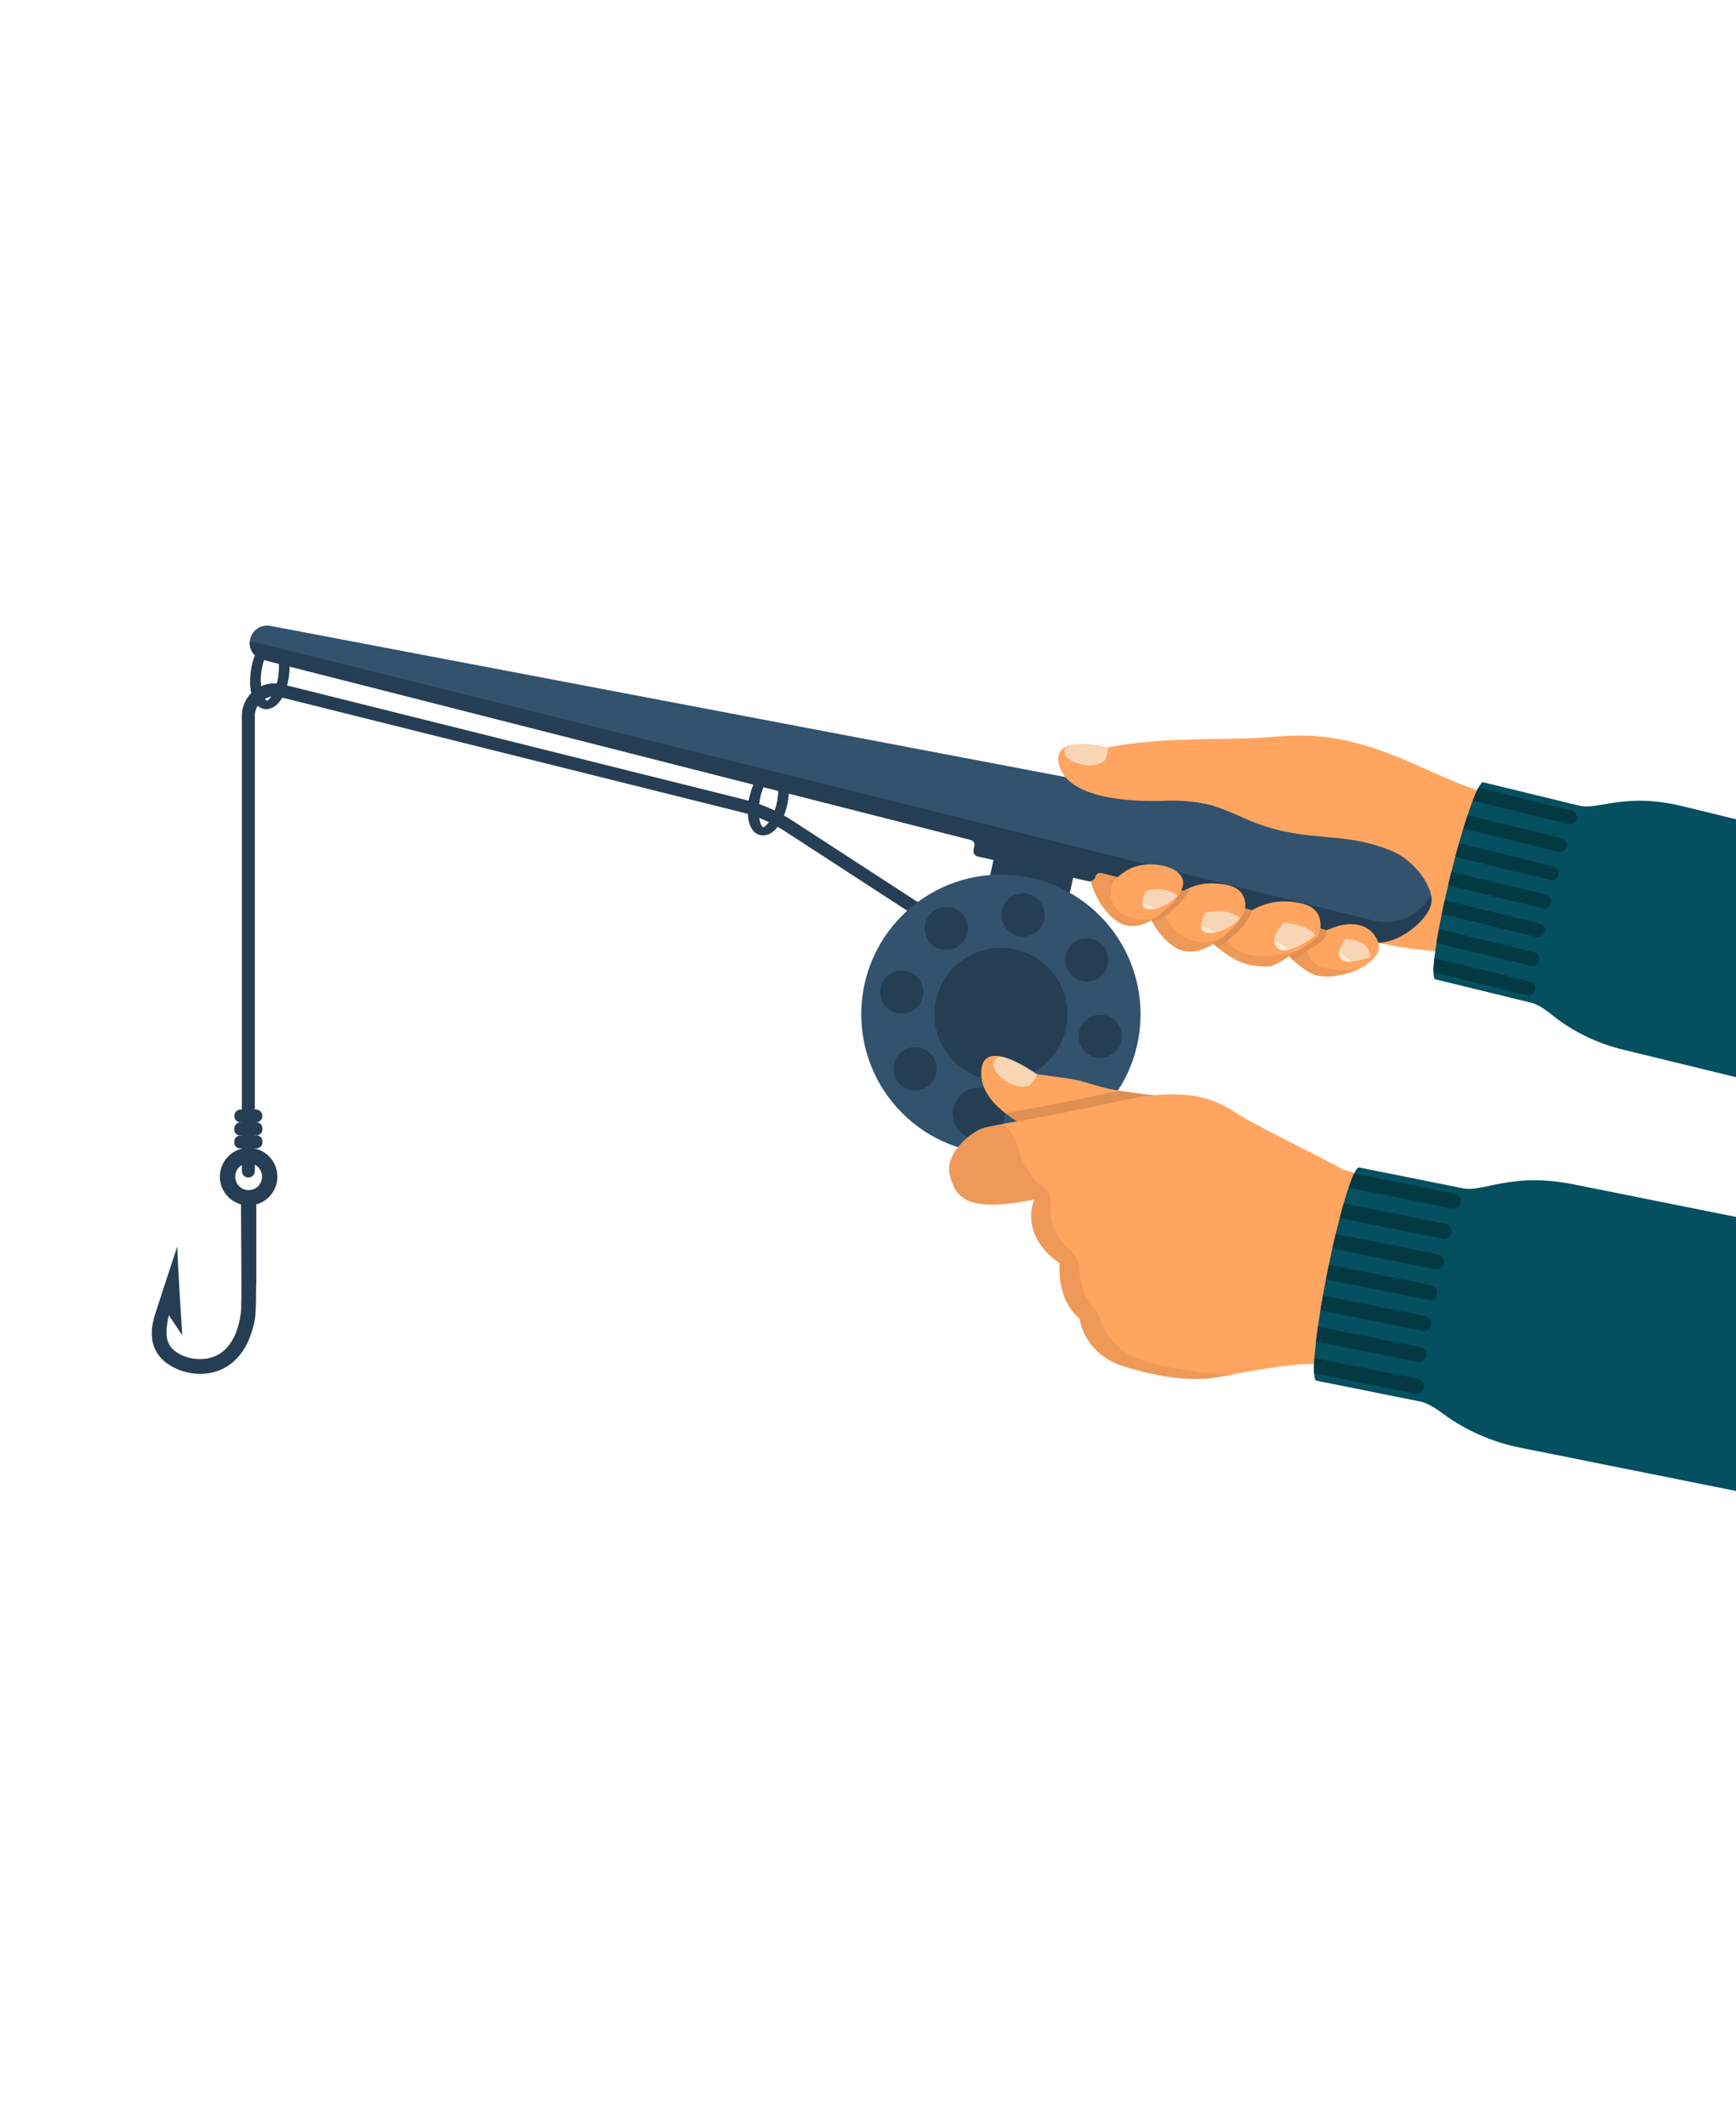 <?xml version="1.0" encoding="UTF-8"?>
<svg id="Layer_1" data-name="Layer 1" xmlns="http://www.w3.org/2000/svg" xmlns:xlink="http://www.w3.org/1999/xlink" viewBox="0 0 745.56 913.09">
  <defs>
    <style>
      .cls-1 {
        fill: none;
      }

      .cls-2 {
        mask: url(#mask-10);
      }

      .cls-3 {
        mask: url(#mask);
      }

      .cls-4 {
        fill: #033942;
      }

      .cls-5 {
        fill: #035a68;
      }

      .cls-6, .cls-7 {
        fill: #fff;
      }

      .cls-8 {
        fill: #ffa55f;
      }

      .cls-9 {
        fill: #32526e;
      }

      .cls-10 {
        fill: #d8d8d8;
      }

      .cls-11, .cls-12 {
        fill: #e08f53;
      }

      .cls-13, .cls-14 {
        fill: #077f9a;
      }

      .cls-15 {
        fill: #044F60;
      }

      .cls-16 {
        fill: #263e53;
      }

      .cls-17 {
        filter: url(#filter-6);
      }

      .cls-17, .cls-18, .cls-19 {
        opacity: .16;
      }

      .cls-18 {
        filter: url(#filter-5);
      }

      .cls-19 {
        filter: url(#filter-7);
      }

      .cls-20 {
        filter: url(#filter-12);
        opacity: .04;
      }

      .cls-14, .cls-21 {
        fill-rule: evenodd;
      }

      .cls-21 {
        fill: #92e2ef;
      }

      .cls-22 {
        mask: url(#mask-3);
      }

      .cls-23 {
        mask: url(#mask-2);
      }

      .cls-24 {
        mask: url(#mask-5);
      }

      .cls-25 {
        mask: url(#mask-4);
      }

      .cls-26 {
        mask: url(#mask-1);
      }

      .cls-27 {
        mask: url(#mask-7);
      }

      .cls-28 {
        mask: url(#mask-6);
      }

      .cls-29 {
        mask: url(#mask-8);
      }

      .cls-30 {
        mask: url(#mask-9);
      }

      .cls-12, .cls-7 {
        opacity: .5;
      }

      .cls-31 {
        fill: #f6e2ca;
        opacity: .79;
      }
    </style>
    <mask id="mask" x="-824.81" y="-153.72" width="1651.91" height="1172.4" maskUnits="userSpaceOnUse"/>
    <mask id="mask-1" x="-1.85" y="-2" width="745.65" height="908.55" maskUnits="userSpaceOnUse"/>
    <mask id="mask-2" x="1.15" width="745.65" height="908.55" maskUnits="userSpaceOnUse"/>
    <mask id="mask-3" x="1.15" width="745.65" height="908.55" maskUnits="userSpaceOnUse"/>
    <mask id="mask-4" x="1.15" width="745.65" height="908.55" maskUnits="userSpaceOnUse"/>
    <mask id="mask-5" x="1.15" width="745.65" height="908.55" maskUnits="userSpaceOnUse"/>
    <filter id="filter-5">
      <feColorMatrix in="SourceGraphic" values="0 0 0 0 1 0 0 0 0 1 0 0 0 0 1 0 0 0 1 0"/>
    </filter>
    <mask id="mask-6" x="-824.81" y="-153.72" width="1651.91" height="1172.4" maskUnits="userSpaceOnUse"/>
    <filter id="filter-6">
      <feColorMatrix in="SourceGraphic" values="0 0 0 0 1 0 0 0 0 1 0 0 0 0 1 0 0 0 1 0"/>
    </filter>
    <mask id="mask-7" x="-791.54" y="-156.05" width="1651.91" height="1172.4" maskUnits="userSpaceOnUse"/>
    <filter id="filter-7">
      <feColorMatrix in="SourceGraphic" values="0 0 0 0 1 0 0 0 0 1 0 0 0 0 1 0 0 0 1 0"/>
    </filter>
    <mask id="mask-8" x="-869.87" y="-180.72" width="1651.91" height="1172.4" maskUnits="userSpaceOnUse"/>
    <mask id="mask-9" x="-1257.32" y="-419.24" width="2364.07" height="1677.84" maskUnits="userSpaceOnUse"/>
    <filter id="filter-12">
      <feColorMatrix in="SourceGraphic" values="0 0 0 0 1 0 0 0 0 1 0 0 0 0 1 0 0 0 1 0"/>
    </filter>
    <mask id="mask-10" x="-220.77" y="-126.99" width="1651.91" height="1172.4" maskUnits="userSpaceOnUse"/>
  </defs>
  <g id="Artboard">
    <g id="Group-17">
      <g class="cls-3">
        <g>
          <g id="Mask">
            <path class="cls-21" d="M745.56,911.99H0V0H745.56"/>
          </g>
          <g class="cls-26">
            <path id="Combined-Shape" class="cls-14" d="M-1.85-101.8c99.47,0,180.1,80.64,180.1,180.1S97.62,258.41-1.85,258.41-181.96,177.77-181.96,78.3-101.32-101.8-1.85-101.8Zm0,60.8c-65.89,0-119.3,53.41-119.3,119.3S-67.74,197.61-1.85,197.61s119.3-53.41,119.3-119.3S64.04-41-1.85-41Z"/>
          </g>
          <g class="cls-23">
            <path id="Combined-Shape-Copy" class="cls-14" d="M557.52,642.41c118.48,0,214.52,96.04,214.52,214.52s-96.04,214.52-214.52,214.52-214.52-96.04-214.52-214.52,96.04-214.52,214.52-214.52Zm0,72.27c-78.56,0-142.25,63.69-142.25,142.25s63.69,142.25,142.25,142.25,142.25-63.69,142.25-142.25-63.69-142.25-142.25-142.25Z"/>
          </g>
          <g class="cls-22">
            <path id="Combined-Shape-Copy-4" class="cls-14" d="M557.52,743.36c62.72,0,113.57,50.85,113.57,113.57s-50.85,113.57-113.57,113.57-113.57-50.85-113.57-113.57,50.85-113.57,113.57-113.57Zm.57,39c-41.5,0-75.14,33.64-75.14,75.14s33.64,75.14,75.14,75.14,75.14-33.64,75.14-75.14-33.64-75.14-75.14-75.14Z"/>
          </g>
          <g class="cls-25">
            <path id="Combined-Shape-Copy-2" class="cls-14" d="M620.61,42.44c38.65,0,69.98,31.33,69.98,69.98s-31.33,69.98-69.98,69.98-69.98-31.33-69.98-69.98,31.33-69.98,69.98-69.98Zm1.72,25.24c-25.66,0-46.46,20.8-46.46,46.46s20.8,46.46,46.46,46.46,46.46-20.8,46.46-46.46-20.8-46.46-46.46-46.46Z"/>
          </g>
          <g class="cls-24">
            <path id="Combined-Shape-Copy-3" class="cls-14" d="M304,415.27c7.6,0,13.77,6.16,13.77,13.77s-6.16,13.77-13.77,13.77-13.77-6.16-13.77-13.77,6.16-13.77,13.77-13.77Zm0,4.59c-5.07,0-9.18,4.11-9.18,9.18s4.11,9.18,9.18,9.18,9.18-4.11,9.18-9.18-4.11-9.18-9.18-9.18Z"/>
          </g>
        </g>
      </g>
      <g id="Group-17-Copy-10" class="cls-18">
        <g class="cls-28">
          <g>
            <g id="Group-16">
              <g id="Group-15">
                <rect class="cls-10" x="275.32" y="168.63" width="11.26" height="10.88"/>
                <rect id="Rectangle-Copy-3" class="cls-10" x="275.32" y="190.39" width="11.26" height="10.88"/>
                <rect id="Rectangle-Copy-4" class="cls-10" x="275.32" y="212.15" width="11.26" height="10.88"/>
              </g>
              <g id="Group-15-Copy">
                <rect class="cls-10" x="275.32" y="233.91" width="11.26" height="10.88"/>
                <rect class="cls-10" x="275.32" y="255.67" width="11.26" height="10.88"/>
                <rect class="cls-10" x="275.32" y="277.43" width="11.26" height="10.88"/>
              </g>
            </g>
            <g id="Group-16-Copy">
              <g>
                <rect class="cls-10" x="297.11" y="168.63" width="11.26" height="10.88"/>
                <rect class="cls-10" x="297.11" y="190.39" width="11.26" height="10.88"/>
                <rect class="cls-10" x="297.11" y="212.15" width="11.26" height="10.88"/>
              </g>
              <g>
                <rect class="cls-10" x="297.11" y="233.91" width="11.26" height="10.88"/>
                <rect class="cls-10" x="297.11" y="255.67" width="11.26" height="10.88"/>
                <rect class="cls-10" x="297.11" y="277.43" width="11.26" height="10.88"/>
              </g>
            </g>
            <g id="Group-16-Copy-2">
              <g>
                <rect class="cls-10" x="317.76" y="168.63" width="11.26" height="10.88"/>
                <rect class="cls-10" x="317.76" y="190.39" width="11.26" height="10.88"/>
                <rect class="cls-10" x="317.76" y="212.15" width="11.26" height="10.88"/>
              </g>
              <g>
                <rect class="cls-10" x="317.76" y="233.91" width="11.26" height="10.88"/>
                <rect class="cls-10" x="317.76" y="255.67" width="11.26" height="10.88"/>
                <rect class="cls-10" x="317.76" y="277.43" width="11.26" height="10.88"/>
              </g>
            </g>
            <g id="Group-16-Copy-3">
              <g>
                <rect class="cls-10" x="340.71" y="168.63" width="11.26" height="10.88"/>
                <rect class="cls-10" x="340.71" y="190.39" width="11.26" height="10.88"/>
                <rect class="cls-10" x="340.71" y="212.15" width="11.26" height="10.88"/>
              </g>
              <g>
                <rect class="cls-10" x="340.71" y="233.91" width="11.26" height="10.88"/>
                <rect class="cls-10" x="340.71" y="255.67" width="11.26" height="10.88"/>
                <rect class="cls-10" x="340.71" y="277.43" width="11.26" height="10.88"/>
              </g>
            </g>
            <g id="Group-16-Copy-4">
              <g>
                <rect class="cls-10" x="362.5" y="168.63" width="11.26" height="10.88"/>
                <rect class="cls-10" x="362.5" y="190.39" width="11.26" height="10.88"/>
                <rect class="cls-10" x="362.5" y="212.15" width="11.26" height="10.88"/>
              </g>
              <g>
                <rect class="cls-10" x="362.5" y="233.91" width="11.26" height="10.88"/>
                <rect class="cls-10" x="362.5" y="255.67" width="11.26" height="10.88"/>
                <rect class="cls-10" x="362.5" y="277.43" width="11.26" height="10.88"/>
              </g>
            </g>
            <g id="Group-16-Copy-5">
              <g>
                <rect class="cls-10" x="384.3" y="168.63" width="11.26" height="10.88"/>
                <rect class="cls-10" x="384.3" y="190.39" width="11.26" height="10.88"/>
                <rect class="cls-10" x="384.3" y="212.15" width="11.26" height="10.88"/>
              </g>
              <g>
                <rect class="cls-10" x="384.3" y="233.91" width="11.26" height="10.88"/>
                <rect class="cls-10" x="384.3" y="255.67" width="11.26" height="10.88"/>
                <rect class="cls-10" x="384.3" y="277.43" width="11.26" height="10.88"/>
              </g>
            </g>
          </g>
        </g>
      </g>
      <g id="Group-17-Copy-11" class="cls-17">
        <g class="cls-27">
          <g>
            <g>
              <g>
                <rect class="cls-10" y="785.77" width="11.26" height="10.88"/>
                <rect class="cls-10" y="807.53" width="11.26" height="10.88"/>
                <rect class="cls-10" y="829.29" width="11.26" height="10.88"/>
              </g>
              <g>
                <rect class="cls-10" y="851.04" width="11.26" height="10.88"/>
                <rect class="cls-10" y="872.8" width="11.26" height="10.88"/>
                <rect class="cls-10" y="894.56" width="11.26" height="10.88"/>
              </g>
            </g>
            <g>
              <g>
                <rect class="cls-10" x="21.8" y="785.77" width="11.26" height="10.88"/>
                <rect class="cls-10" x="21.8" y="807.53" width="11.26" height="10.88"/>
                <rect class="cls-10" x="21.8" y="829.29" width="11.26" height="10.88"/>
              </g>
              <g>
                <rect class="cls-10" x="21.8" y="851.04" width="11.26" height="10.88"/>
                <rect class="cls-10" x="21.8" y="872.8" width="11.26" height="10.88"/>
                <rect class="cls-10" x="21.8" y="894.56" width="11.26" height="10.88"/>
              </g>
            </g>
            <g>
              <g>
                <rect class="cls-10" x="42.44" y="785.77" width="11.26" height="10.88"/>
                <rect class="cls-10" x="42.44" y="807.53" width="11.26" height="10.88"/>
                <rect class="cls-10" x="42.44" y="829.29" width="11.26" height="10.88"/>
              </g>
              <g>
                <rect class="cls-10" x="42.44" y="851.04" width="11.26" height="10.88"/>
                <rect class="cls-10" x="42.44" y="872.8" width="11.26" height="10.88"/>
                <rect class="cls-10" x="42.44" y="894.56" width="11.26" height="10.88"/>
              </g>
            </g>
            <g>
              <g>
                <rect class="cls-10" x="65.39" y="785.77" width="11.26" height="10.88"/>
                <rect class="cls-10" x="65.39" y="807.53" width="11.26" height="10.88"/>
                <rect class="cls-10" x="65.39" y="829.29" width="11.26" height="10.88"/>
              </g>
              <g>
                <rect class="cls-10" x="65.39" y="851.04" width="11.26" height="10.88"/>
                <rect class="cls-10" x="65.39" y="872.8" width="11.26" height="10.88"/>
                <rect class="cls-10" x="65.39" y="894.56" width="11.26" height="10.88"/>
              </g>
            </g>
            <g>
              <g>
                <rect class="cls-10" x="87.18" y="785.77" width="11.26" height="10.88"/>
                <rect class="cls-10" x="87.18" y="807.53" width="11.26" height="10.88"/>
                <rect class="cls-10" x="87.18" y="829.29" width="11.26" height="10.88"/>
              </g>
              <g>
                <rect class="cls-10" x="87.18" y="851.04" width="11.26" height="10.88"/>
                <rect class="cls-10" x="87.18" y="872.8" width="11.26" height="10.88"/>
                <rect class="cls-10" x="87.18" y="894.56" width="11.26" height="10.88"/>
              </g>
            </g>
            <g>
              <g>
                <rect class="cls-10" x="108.98" y="785.77" width="11.26" height="10.88"/>
                <rect class="cls-10" x="108.98" y="807.53" width="11.26" height="10.88"/>
                <rect class="cls-10" x="108.98" y="829.29" width="11.26" height="10.88"/>
              </g>
              <g>
                <rect class="cls-10" x="108.98" y="851.04" width="11.26" height="10.88"/>
                <rect class="cls-10" x="108.98" y="872.8" width="11.26" height="10.88"/>
                <rect class="cls-10" x="108.98" y="894.56" width="11.26" height="10.88"/>
              </g>
            </g>
          </g>
        </g>
      </g>
      <g id="Group-17-Copy-12" class="cls-19">
        <g class="cls-29">
          <g>
            <g>
              <g>
                <rect class="cls-10" x="624.88" y="262.08" width="11.26" height="10.88"/>
                <rect class="cls-10" x="624.88" y="283.84" width="11.26" height="10.88"/>
                <rect class="cls-10" x="624.88" y="305.6" width="11.26" height="10.88"/>
              </g>
              <g>
                <rect class="cls-10" x="624.88" y="327.36" width="11.26" height="10.88"/>
                <rect class="cls-10" x="624.88" y="349.12" width="11.26" height="10.88"/>
                <rect class="cls-10" x="624.88" y="370.88" width="11.26" height="10.88"/>
              </g>
            </g>
            <g>
              <g>
                <rect class="cls-10" x="646.68" y="262.08" width="11.26" height="10.88"/>
                <rect class="cls-10" x="646.68" y="283.84" width="11.26" height="10.88"/>
                <rect class="cls-10" x="646.68" y="305.6" width="11.26" height="10.88"/>
              </g>
              <g>
                <rect class="cls-10" x="646.68" y="327.36" width="11.26" height="10.88"/>
                <rect class="cls-10" x="646.68" y="349.12" width="11.26" height="10.88"/>
                <rect class="cls-10" x="646.68" y="370.88" width="11.26" height="10.88"/>
              </g>
            </g>
            <g>
              <g>
                <rect class="cls-10" x="667.33" y="262.08" width="11.26" height="10.88"/>
                <rect class="cls-10" x="667.33" y="283.84" width="11.26" height="10.88"/>
                <rect class="cls-10" x="667.33" y="305.6" width="11.26" height="10.88"/>
              </g>
              <g>
                <rect class="cls-10" x="667.33" y="327.36" width="11.26" height="10.88"/>
                <rect class="cls-10" x="667.33" y="349.12" width="11.26" height="10.88"/>
                <rect class="cls-10" x="667.33" y="370.88" width="11.26" height="10.88"/>
              </g>
            </g>
            <g>
              <g>
                <rect class="cls-10" x="690.27" y="262.08" width="11.26" height="10.88"/>
                <rect class="cls-10" x="690.27" y="283.84" width="11.26" height="10.88"/>
                <rect class="cls-10" x="690.27" y="305.6" width="11.26" height="10.88"/>
              </g>
              <g>
                <rect class="cls-10" x="690.27" y="327.36" width="11.26" height="10.88"/>
                <rect class="cls-10" x="690.27" y="349.12" width="11.26" height="10.88"/>
                <rect class="cls-10" x="690.27" y="370.88" width="11.26" height="10.88"/>
              </g>
            </g>
            <g>
              <g>
                <rect class="cls-10" x="712.07" y="262.08" width="11.26" height="10.88"/>
                <rect class="cls-10" x="712.07" y="283.84" width="11.26" height="10.88"/>
                <rect class="cls-10" x="712.07" y="305.6" width="11.26" height="10.88"/>
              </g>
              <g>
                <rect class="cls-10" x="712.07" y="327.36" width="11.26" height="10.88"/>
                <rect class="cls-10" x="712.07" y="349.12" width="11.26" height="10.88"/>
                <rect class="cls-10" x="712.07" y="370.88" width="11.26" height="10.88"/>
              </g>
            </g>
            <g>
              <g>
                <rect class="cls-10" x="733.86" y="262.08" width="11.26" height="10.88"/>
                <rect class="cls-10" x="733.86" y="283.84" width="11.26" height="10.88"/>
                <rect class="cls-10" x="733.86" y="305.6" width="11.26" height="10.88"/>
              </g>
              <g>
                <rect class="cls-10" x="733.86" y="327.36" width="11.26" height="10.88"/>
                <rect class="cls-10" x="733.86" y="349.12" width="11.26" height="10.88"/>
                <rect class="cls-10" x="733.86" y="370.88" width="11.26" height="10.88"/>
              </g>
            </g>
          </g>
        </g>
      </g>
      <g class="cls-30">
        <g id="Group-7">
          <g id="Asset-27">
            <path id="Path" class="cls-6" d="M196.35,906.72s-4.05-10.48,0-13.27,9.01,9.31,9.01,9.31c0,0,3.6-8.74,8.11-9.8,4.5-1.05-.12,13.69-.12,13.69h15.85V366.37c-.01-5.83-4.59-10.56-10.24-10.56h-18.7c-2.71,0-5.32,1.1-7.24,3.08-1.92,1.98-3,4.67-3,7.47V906.72h6.33Z"/>
            <path id="Shape" d="M230.58,908.17h-16.44c-.45,0-.87-.22-1.13-.59-.27-.36-.35-.83-.2-1.25,1.72-5.32,2.46-10.93,1.84-11.91h-.12c-3.22,.69-6.49,6.81-7.37,8.92-.22,.51-.72,.84-1.28,.83h0c-.56,0-1.08-.32-1.3-.83-1.4-3.31-4.3-8.21-6.37-8.82-.3-.12-.65-.07-.91,.12-2.46,1.64-.69,8.5,.54,11.59,.17,.43,.12,.92-.15,1.3-.27,.38-.69,.6-1.16,.61h-6.56c-.77-.01-1.39-.63-1.4-1.4V366.32c.01-6.61,5.39-11.95,12.02-11.95h19.39c3.2-.02,6.27,1.23,8.55,3.47s3.56,5.29,3.57,8.48V906.77c0,.39-.17,.76-.46,1.02s-.67,.4-1.06,.37h0Zm-14.55-2.8h13.15V366.44c-.01-5.07-4.13-9.17-9.22-9.19h-19.39c-5.08,.01-9.2,4.12-9.22,9.19V905.37h3.17c-1.11-3.48-2.7-10.44,1.2-13.03,.96-.66,2.16-.84,3.27-.49,2.83,.86,5.38,4.9,6.88,7.77,1.57-2.89,4.5-7.15,8.09-7.89,.99-.27,2.05,.04,2.73,.81,2.02,2.23,.66,8.77-.66,12.84Z"/>
            <line class="cls-1" x1="201.19" y1="355.81" x2="202.07" y2="895.12"/>
            <path d="M199.33,895.17l-.6-539.42c0-.37,.11-.73,.33-.99,.22-.26,.51-.41,.82-.4,.63,0,1.14,.61,1.15,1.37l.6,539.44c0,.77-.51,1.4-1.15,1.4-.63-.01-1.14-.63-1.15-1.4Z"/>
            <path d="M259.93,908.17c-.39,0-.77-.17-1.04-.45-.55-.57-.55-1.48,0-2.05,.47-.42,.79-.99,.9-1.62,0-.23-.4-.45-.6-.56-1.47-.78-5.32,1.47-7.46,3.26-.51,.38-1.2,.38-1.72,0-.53-.36-.74-1.04-.52-1.64,1.14-3.49,2.16-9.17,.8-10.92-.35-.45-.92-.65-1.47-.51-4.72,.38-8.5,9.78-9.57,13.37-.17,.61-.72,1.03-1.34,1.04h-7.29c-.78,0-1.42-.64-1.42-1.44,0-.38,.14-.75,.41-1.03,.27-.27,.63-.42,1.01-.41h6.24c1.17-3.54,5.15-13.87,11.74-14.4,1.5-.2,2.99,.41,3.93,1.62,1.77,2.3,1.34,6.52,.67,9.73,2.26-1.31,5.17-2.53,7.31-1.29,1.09,.5,1.87,1.53,2.06,2.73,.03,1.56-.6,3.05-1.74,4.09-.23,.27-.55,.44-.9,.48h0Z"/>
            <path d="M190.21,908.17h-9.19c-.66,0-1.23-.48-1.36-1.16,0,0-1.55-7.66-7.03-10.2-.73-.33-.99-.23-.99-.23-.7,.53-.29,5.02,1.24,9.7,.15,.43,.09,.91-.17,1.28-.26,.37-.67,.6-1.12,.6h-9.21c-.76,0-1.38-.64-1.38-1.43,0-.38,.14-.75,.4-1.02,.26-.27,.62-.42,.98-.41h7.27c-.99-3.52-2.01-8.87,0-10.85,1.14-.94,2.73-1.04,3.98-.25,4.17,2.31,7.2,6.34,8.34,11.1h8.12c.37,0,.72,.14,.98,.41,.26,.27,.4,.64,.4,1.02,0,.74-.55,1.37-1.26,1.43Z"/>
            <path class="cls-6" d="M252.55,446.32c-1.61-3.54,10.89-4.26,10.89-6.63s-20.61-4.49-12.03-8.05c4.87-2.04,16.69-2.84,25.68-3.14v-23.39H114.66l-30.55,36.26,30.55,36.23h162.42v-28.7c-10.18,0-23.53-.4-24.53-2.57Z"/>
            <path d="M278.58,479.04H114.86c-.42,0-.81-.17-1.08-.49l-30.77-35.56c-.47-.52-.47-1.31,0-1.84l30.77-35.56c.28-.3,.67-.48,1.08-.49h163.72c.77,.01,1.39,.63,1.4,1.4v22.96c0,.75-.6,1.37-1.35,1.4-12.82,.42-21.61,1.44-25.42,2.99-.3,.11-.59,.25-.86,.42,2.08,.91,4.25,1.64,6.46,2.18,4.76,1.32,7.37,2.06,7.37,4.01s-2.63,2.81-5.92,3.79c-1.82,.42-3.56,1.12-5.16,2.08,.76,.47,4.57,1.76,23.43,1.76h0c.37,0,.72,.14,.98,.39,.27,.26,.42,.63,.42,1v28.17c-.01,.75-.6,1.36-1.35,1.4h0Zm-163.08-2.79h161.68v-25.38c-23.06,0-24.04-2.18-24.56-3.33h0c-.34-.72-.34-1.56,0-2.28,.86-1.88,3.81-2.77,6.95-3.7,.98-.29,2.31-.69,3.17-1.03-1.18-.47-3.17-1.03-4.62-1.44-5.57-1.54-8.74-2.45-8.87-4.75-.12-2.3,2.14-2.77,2.97-3.11,4.03-1.62,12.45-2.67,25.02-3.13v-20.22H115.5l-29.47,34.26,29.47,34.09Z"/>
            <path class="cls-6" d="M309.97,529.78H146.49v13.93c7.36-.3,17.18-.47,20.17,3.08,2.99,3.56-10.72,5.67-20.17,6.52v21.06c8-.8,18.28-1.19,22.09,1.42,6.53,4.53-12.12,4.97-11.19,7.46,.93,2.49,5.59,5.5,3.73,7.01-.83,.67-7.51,.75-14.58,.6v11.41h163.6l30.77-36.16-30.94-36.33Z"/>
            <path d="M308.92,600.82H146.51c-.77,0-1.39-.61-1.39-1.37v-11.03c0-.36,.15-.71,.41-.96,.26-.26,.62-.41,1-.41,4.47,.26,8.95,.16,13.41-.29-.48-.72-1.03-1.4-1.63-2.02-.94-.93-1.72-2-2.32-3.17-.22-.47-.22-1.02,0-1.49,.66-1.23,2.44-1.68,6.17-2.55,2.09-.36,4.13-1,6.05-1.9-.19-.22-.41-.4-.66-.55-2.66-1.8-10.12-2.19-20.99-1.13-.39,.05-.79-.07-1.08-.34-.29-.26-.45-.64-.43-1.03v-20.35c0-.71,.55-1.31,1.27-1.37,16.65-1.42,18.92-3.56,19.21-3.92l-.12-.12c-2.68-3.17-14.07-2.69-18.92-2.4-.38,.03-.76-.11-1.02-.38-.27-.26-.42-.61-.42-.98v-13.36c0-.76,.62-1.37,1.39-1.37h162.54c.41,0,.79,.17,1.05,.48l30.57,34.91c.44,.52,.44,1.28,0,1.8l-30.57,34.91c-.29,.28-.69,.42-1.1,.38h0Zm-161.15-2.74h160.51l29.25-33.63-29.25-33.63H147.78v10.57c8.61-.29,16.75,0,19.72,3.53,.74,.76,.96,1.88,.56,2.86-.49,1.18-1.61,3.84-20.28,5.55v17.61c10.99-.98,18.16-.38,21.28,1.73,1.51,1.01,2.17,2.11,1.95,3.27-.44,2.4-4.07,3.15-8.26,4.11-1.24,.29-2.97,.7-3.9,1.03,.39,.53,.93,1.13,1.41,1.68,1.32,1.44,2.56,2.81,2.44,4.3-.06,.66-.39,1.27-.93,1.68-.56,.46-1.41,1.08-13.97,.91l-.02,8.43Z"/>
            <polygon class="cls-5" points="179.87 444.75 179.87 451.82 177.16 451.82 177.16 455.84 169.53 455.84 169.53 451.82 158.1 451.82 158.1 444.67 165.61 428.3 174.43 428.3 166.88 444.75 169.61 444.75 169.61 440.88 177.23 440.88 177.23 444.75 179.87 444.75"/>
            <path class="cls-5" d="M201.34,451.85c-2.28,2.53-5.62,3.99-9.14,3.99s-6.86-1.46-9.14-3.99c-4.26-6.42-4.26-14.59,0-21.01,2.28-2.53,5.62-3.99,9.14-3.99s6.86,1.46,9.14,3.99c4.26,6.42,4.26,14.59,0,21.01h0Zm-13.06-10.51c0,4.52,1.33,6.8,3.97,6.8s3.94-2.27,3.94-6.8-1.31-6.77-3.94-6.77-3.97,2.25-3.97,6.77Z"/>
            <polygon class="cls-5" points="227.75 444.75 227.75 451.82 225.02 451.82 225.02 455.84 217.42 455.84 217.42 451.82 205.98 451.82 205.98 444.67 213.43 428.3 222.27 428.3 214.65 444.75 217.38 444.75 217.38 440.88 224.97 440.88 224.97 444.75 227.75 444.75"/>
            <polygon class="cls-5" points="223.39 566.53 223.39 573.63 220.67 573.63 220.67 577.62 213.05 577.62 213.05 573.63 201.63 573.63 201.63 566.48 209.13 550.08 217.96 550.08 210.35 566.53 213.05 566.53 213.05 562.68 220.67 562.68 220.67 566.53 223.39 566.53"/>
            <path class="cls-5" d="M246.3,575.12c-2.29,2.51-5.62,3.95-9.12,3.95s-6.83-1.44-9.12-3.95c-4.28-6.45-4.28-14.65,0-21.1,2.29-2.51,5.62-3.95,9.12-3.95s6.83,1.44,9.12,3.95c4.28,6.45,4.28,14.65,0,21.1h0Zm-13.13-10.55c0,4.54,1.31,6.8,3.96,6.8s3.99-2.26,3.99-6.8-1.34-6.83-3.99-6.83-3.94,2.28-3.94,6.83h-.03Z"/>
            <polygon class="cls-5" points="272.73 566.53 272.73 573.63 270 573.63 270 577.62 262.38 577.62 262.38 573.63 250.96 573.63 250.96 566.48 258.46 550.08 267.27 550.08 259.65 566.53 262.38 566.53 262.38 562.68 270 562.68 270 566.53 272.73 566.53"/>
          </g>
        </g>
      </g>
      <g id="Group-17-Copy-13" class="cls-20">
        <g class="cls-2">
          <g>
            <g>
              <g>
                <rect class="cls-10" x="319.54" y="1.49" width="7.88" height="7.56"/>
                <rect class="cls-10" x="319.54" y="16.62" width="7.88" height="7.56"/>
                <rect class="cls-10" x="319.54" y="31.74" width="7.88" height="7.56"/>
              </g>
              <g>
                <rect class="cls-10" x="319.54" y="46.87" width="7.88" height="7.56"/>
                <rect class="cls-10" x="319.54" y="62" width="7.88" height="7.56"/>
                <rect class="cls-10" x="319.54" y="77.13" width="7.88" height="7.56"/>
              </g>
            </g>
            <g>
              <g>
                <rect class="cls-10" x="334.45" y="1.49" width="7.88" height="7.56"/>
                <rect class="cls-10" x="334.45" y="16.62" width="7.88" height="7.56"/>
                <rect class="cls-10" x="334.45" y="31.74" width="7.88" height="7.56"/>
              </g>
              <g>
                <rect class="cls-10" x="334.45" y="46.87" width="7.88" height="7.56"/>
                <rect class="cls-10" x="334.45" y="62" width="7.88" height="7.56"/>
                <rect class="cls-10" x="334.45" y="77.13" width="7.88" height="7.56"/>
              </g>
            </g>
            <g>
              <g>
                <rect class="cls-10" x="349.37" y="1.49" width="7.88" height="7.56"/>
                <rect class="cls-10" x="349.37" y="16.62" width="7.88" height="7.56"/>
                <rect class="cls-10" x="349.37" y="31.74" width="7.88" height="7.56"/>
              </g>
              <g>
                <rect class="cls-10" x="349.37" y="46.87" width="7.88" height="7.56"/>
                <rect class="cls-10" x="349.37" y="62" width="7.88" height="7.56"/>
                <rect class="cls-10" x="349.37" y="77.13" width="7.88" height="7.56"/>
              </g>
            </g>
            <g>
              <g>
                <rect class="cls-10" x="365.43" y="1.49" width="7.88" height="7.56"/>
                <rect class="cls-10" x="365.43" y="16.62" width="7.88" height="7.56"/>
                <rect class="cls-10" x="365.43" y="31.74" width="7.88" height="7.56"/>
              </g>
              <g>
                <rect class="cls-10" x="365.43" y="46.87" width="7.88" height="7.56"/>
                <rect class="cls-10" x="365.43" y="62" width="7.88" height="7.56"/>
                <rect class="cls-10" x="365.43" y="77.13" width="7.88" height="7.56"/>
              </g>
            </g>
            <g>
              <g>
                <rect class="cls-10" x="380.34" y="1.49" width="7.88" height="7.56"/>
                <rect class="cls-10" x="380.34" y="16.62" width="7.88" height="7.56"/>
                <rect class="cls-10" x="380.34" y="31.74" width="7.88" height="7.56"/>
              </g>
              <g>
                <rect class="cls-10" x="380.34" y="46.87" width="7.88" height="7.56"/>
                <rect class="cls-10" x="380.34" y="62" width="7.88" height="7.56"/>
                <rect class="cls-10" x="380.34" y="77.13" width="7.88" height="7.56"/>
              </g>
            </g>
            <g>
              <g>
                <rect class="cls-10" x="395.25" y="1.49" width="7.88" height="7.56"/>
                <rect class="cls-10" x="395.25" y="16.62" width="7.88" height="7.56"/>
                <rect class="cls-10" x="395.25" y="31.74" width="7.88" height="7.56"/>
              </g>
              <g>
                <rect class="cls-10" x="395.25" y="46.87" width="7.88" height="7.56"/>
                <rect class="cls-10" x="395.25" y="62" width="7.88" height="7.56"/>
                <rect class="cls-10" x="395.25" y="77.13" width="7.88" height="7.56"/>
              </g>
            </g>
          </g>
        </g>
      </g>
      <g>
        <g>
          <g>
            <path class="cls-16" d="M106.66,505.55c1.54,0,2.78-1.25,2.78-2.78v-194.99s0-.05,0-.05c-.09-2.69,1.05-5.2,3.15-6.89,2.09-1.69,4.79-2.29,7.4-1.64l197.98,49.39c6.76,1.64,13.13,4.38,18.95,8.16l68.01,44.18c1.29,.84,3.01,.47,3.85-.82,.84-1.29,.47-3.01-.82-3.85l-68.01-44.18c-6.35-4.12-13.3-7.12-20.66-8.9l-197.96-49.39c-4.32-1.08-8.79-.09-12.25,2.71-3.45,2.79-5.35,6.93-5.21,11.36v194.9c0,1.54,1.24,2.78,2.78,2.78Z"/>
            <path class="cls-16" d="M115.21,304.35c5.17-.71,8.23-7.96,8.98-14.83,.79-7.28-.96-15.19-6.66-15.35-.32,0-.64,0-.95,.05-5.17,.71-8.24,7.96-8.98,14.83-.79,7.28,.96,15.19,6.66,15.35,.32,0,.64,0,.95-.05Zm1.97-26.68c.95,.24,3.26,4.21,2.44,11.72-.81,7.47-3.92,11.28-5,11.51-.99-.26-3.28-4.22-2.46-11.72,.81-7.52,3.96-11.33,5.02-11.51Z"/>
            <path class="cls-16" d="M328.06,358.65c5.21-.27,8.88-7.23,10.21-14.02,1.4-7.19,.34-15.22-5.33-15.86-.31-.04-.64-.05-.96-.03-5.21,.27-8.88,7.23-10.21,14.02-1.4,7.19-.34,15.22,5.33,15.86,.31,.04,.64,.05,.96,.03Zm4.23-26.42c.93,.32,2.89,4.47,1.44,11.89-1.44,7.37-4.87,10.91-5.96,11.04-.96-.34-2.91-4.49-1.46-11.88,1.45-7.42,4.91-10.95,5.98-11.04Z"/>
            <path class="cls-9" d="M107.42,274.47c-.83,3.91,1.57,7.77,5.44,8.76,20.79,5.29,176.52,44.91,304.11,77.36,1.13,.29,1.82,1.42,1.57,2.55l-.38,1.69c-.29,1.29,.52,2.57,1.81,2.85l47.65,10.62c1.29,.29,2.57-.52,2.85-1.81,.26-1.18,1.46-1.91,2.64-1.62,62.34,15.86,109.1,27.75,114.36,29.09,1.86,.47,3.73,.7,5.56,.7,10.72,0,20.31-7.74,22.13-18.84,1.96-12-6.01-23.37-17.95-25.65-7.02-1.33-473.97-90.12-481.1-91.47-3.98-.75-7.84,1.81-8.67,5.77Z"/>
            <path class="cls-16" d="M107.29,275.22c-.39,3.64,1.95,7.09,5.57,8.01,20.79,5.29,176.52,44.91,304.11,77.36,1.13,.29,1.82,1.42,1.56,2.55l-.38,1.69c-.29,1.28,.53,2.56,1.81,2.85l47.65,10.63c1.28,.29,2.56-.53,2.85-1.81,.27-1.19,1.46-1.92,2.64-1.62,62.34,15.86,109.1,27.75,114.36,29.09,1.86,.47,3.73,.7,5.56,.7,10.72,0,20.31-7.74,22.13-18.84,.18-1.09,.27-2.17,.29-3.24-3.59,8.03-11.63,13.26-20.44,13.25-1.83,0-3.69-.22-5.56-.7-4.58-1.17-373.6-92.87-482.14-119.92Z"/>
            <path class="cls-16" d="M66.57,564.33c.55-1.84,9.59-29.26,9.59-29.26-.06,4.84,2.12,38.16,2.12,38.16l-5.77-8.57c-.99,4.59-1.89,9.6,.55,13.2,3.77,5.56,16.09,8.44,23.35,1.77,6.74-6.19,7.17-17.6,7.17-17.71,.19-8.25,.11-12.49-.08-44.85-5.23-1.43-9.07-6.23-9.07-11.91,0-6.82,5.54-12.36,12.35-12.36s12.36,5.54,12.36,12.36c0,5.67-3.85,10.46-9.06,11.91v33.97h-.06c-.06,14.06-.35,15.07-1.34,18.82-7.09,27.07-33.74,22.07-40.86,11.53-3.7-5.48-2.91-11.54-1.25-17.06Zm45.98-59.16c0-3.18-2.59-5.77-5.77-5.77s-5.77,2.59-5.77,5.77,2.59,5.77,5.77,5.77,5.77-2.59,5.77-5.77Z"/>
            <rect class="cls-16" x="426.49" y="362.88" width="35.04" height="18.22" transform="translate(796.42 831.7) rotate(-167.43)"/>
            <circle class="cls-9" cx="429.86" cy="435.45" r="59.97" transform="translate(-182.01 431.5) rotate(-45)"/>
            <circle class="cls-16" cx="429.86" cy="435.45" r="28.55" transform="translate(-159.27 600.76) rotate(-61.04)"/>
            <path class="cls-16" d="M430.31,390.81c-1.12,5,2.04,9.96,7.04,11.08,5,1.12,9.96-2.04,11.08-7.04,1.12-5-2.04-9.96-7.04-11.08-5-1.12-9.96,2.04-11.08,7.04Z"/>
            <circle class="cls-16" cx="466.72" cy="412.04" r="9.28" transform="translate(-140.71 275.53) rotate(-28.77)"/>
            <path class="cls-16" d="M474.51,435.9c-5-1.12-9.96,2.04-11.08,7.04-1.12,5,2.04,9.96,7.04,11.08,5,1.12,9.96-2.04,11.08-7.04,1.12-5-2.04-9.96-7.04-11.08Z"/>
            <circle class="cls-16" cx="453.28" cy="472.31" r="9.28" transform="translate(-105.73 812.97) rotate(-77.54)"/>
            <path class="cls-16" d="M429.41,480.1c1.12-5-2.04-9.96-7.04-11.08-5-1.12-9.96,2.04-11.08,7.04-1.12,5,2.04,9.96,7.04,11.08,5,1.12,9.96-2.04,11.08-7.04Z"/>
            <path class="cls-16" d="M397.98,466.7c4.33-2.75,5.6-8.48,2.86-12.81-2.75-4.33-8.48-5.6-12.81-2.86-4.33,2.75-5.6,8.48-2.86,12.81,2.75,4.33,8.48,5.6,12.81,2.86Z"/>
            <path class="cls-16" d="M385.22,435.01c5,1.12,9.96-2.04,11.08-7.04,1.12-5-2.04-9.96-7.04-11.08-5-1.12-9.96,2.04-11.08,7.04-1.12,5,2.04,9.96,7.04,11.08Z"/>
            <circle class="cls-16" cx="406.44" cy="398.59" r="9.28" transform="translate(-130.97 586.37) rotate(-63.7)"/>
            <path class="cls-16" d="M326.31,343.28c-.96,4.92-.42,8.4,.33,10.28-1.38,.55-2.81,.96-4.26,1.27-1.4-3.14-1.45-7.75-.6-12.07,.04-.23,.1-.46,.15-.68,1.53,.09,3.05,.2,4.56,.39-.06,.27-.12,.53-.18,.81Z"/>
            <path class="cls-16" d="M112,292.86c.13,5.11,1.81,7.82,2.62,8.03,.09-.02,.21-.08,.33-.15,.48,1.04,.66,2.27,.79,3.49-.18,.04-.35,.09-.54,.12-.32,.04-.64,.06-.95,.05-4.6-.13-6.63-5.31-6.82-11.14,1.52-.12,3.04-.25,4.57-.4Z"/>
            <rect class="cls-16" x="103.87" y="484.21" width="5.57" height="12.06" rx="2.43" ry="2.43" transform="translate(596.9 383.59) rotate(90)"/>
            <rect class="cls-16" x="103.87" y="478.65" width="5.57" height="12.06" rx="2.43" ry="2.43" transform="translate(591.33 378.02) rotate(90)"/>
            <path class="cls-16" d="M100.62,479.11h0c0-1.54,1.25-2.78,2.78-2.78h6.5c1.54,0,2.78,1.25,2.78,2.78h0c0,1.54-1.25,2.78-2.78,2.78h-6.5c-1.54,0-2.78-1.25-2.78-2.78Z"/>
          </g>
          <g>
            <g>
              <path class="cls-8" d="M454.78,328.13c3.62,15.16,31.73,16.06,44.66,15.7,0,0,8.68-.67,18.69,1.33,3.74,.75,11.69,4.04,13.5,4.89,28.33,13.42,42.6,5.54,66.19,15.3,9.41,3.89,17.94,15.33,16.94,22.26-1.05,7.34-14.72,18.41-24.36,16.9,16.83,3.43,21.04,3.33,32.12,4.44l18.15-67.55c-15.02-4.76-24.46-9.63-37.41-15.16-29.4-12.57-44.84-10.8-59.98-9.64-16.86,1.29-44.84-.43-67.5,4.33,0,0-24.25-6.42-21.01,7.21Z"/>
              <path class="cls-31" d="M461.32,327.14c8.48,3.69,13.15-.64,13.15-.64,0,0,1.48-3,1.33-5.58h0s-10.73-2.82-17.36-1.2c-1.57,1.88-2.7,5,2.89,7.43Z"/>
              <g>
                <g>
                  <path class="cls-8" d="M468.41,378.35c1.74,5.69,4.88,12.24,10.54,16.6,5.41,4.15,11.07,2.73,15.56,.13,2,3.88,4.76,7.63,8.57,10.57,6.33,4.88,13.02,2.75,18.08-.45,3.2,2.95,9.96,8.42,17.22,9.34,8.16,1.03,8.64,.13,15.27-3.96,2.39,2.38,7.62,7.18,11.83,8.16,5.66,1.31,10.88-.28,13.84-1.07,2.95-.8,16.16-6.12,12.11-14.28-4.04-8.17-13.04-6.79-15.72-6.13-1.65,.41-4.57,1.53-6.15,2.15l-2.52-.83h0c.46-3.57-.47-8.73-7.33-10.52-9.21-2.39-16.02-.56-21.93,2.63-.04,.03-.14,.07-.14,.07l-2.88-.73c.61-6.11-3.03-9.41-8.66-10.29-6.87-1.05-11.99-.53-17.9,2.77l-.9-.31c5.08-9.65-13.94-14.59-23.7-8.3,0,0,0,.01-.02,0-.93,.59-2.58,1.78-3.66,2.69-.48-.12,.34,.08-6.9-1.75-1.15-.26-2.31,.47-2.58,1.64-.23,1.01-1.07,1.74-2.05,1.85Z"/>
                  <path class="cls-11" d="M495.07,396.13c5.64-2.2,14.12-9.64,15.98-14.95,0,0,0-.02,.01-.03-1.57,.61-2.08,.94-2.87,1.38l-.89-.31c-1.99,4.65-8.68,10.5-12.78,12.87,.17,.34,.36,.69,.55,1.04Z"/>
                  <path class="cls-11" d="M569.87,399.32c-.15,1.32-.59,2.92-1.07,3.59-.94,1.34-8.26,6.07-13.49,9.26-.63-.59-1.19-1.13-1.65-1.58,15.19-9.37,12.33-8.59,13.4-11.99l2.52,.83s.06-.02,.29-.12Z"/>
                  <path class="cls-31" d="M551.39,396.02s-6.92,6.65-2.81,10.91c4.11,4.26,16.29-5.25,16.29-5.25,0,0-1.52-4.33-13.48-5.66Z"/>
                  <path class="cls-31" d="M588.54,410.78c.01,.46-.85,.32-1.27,.46-5.57,1.95-10.26,2.48-11.86-.19-1.73-2.87,2.5-7.99,2.5-7.99,0,0,10.46,.12,10.63,7.71Z"/>
                  <g>
                    <path class="cls-31" d="M517.47,392.03s-3.31,6.13-.37,7.91c2.93,1.78,9.06-.46,12.33-2.97,3.27-2.51,3.04-3.02,3.04-3.02,0,0-6.63-4.92-15-1.92Z"/>
                    <path class="cls-7" d="M515.89,397.52c1.73,.66,3.79,1.59,5.93,2.85-1.83,.34-3.53,.28-4.72-.44-.86-.52-1.18-1.41-1.21-2.41Z"/>
                  </g>
                  <path class="cls-31" d="M492.04,382.56s-3.01,5.57-.34,7.19c2.67,1.62,8.24-.42,11.21-2.7,2.97-2.28,2.77-2.75,2.77-2.75,0,0-6.03-4.48-13.64-1.74Z"/>
                  <path class="cls-7" d="M490.6,387.55c1.57,.6,3.45,1.44,5.39,2.59-1.66,.31-3.21,.25-4.29-.4-.78-.47-1.08-1.28-1.1-2.19Z"/>
                  <path class="cls-7" d="M547.29,404.23c2.24,.74,4.49,1.85,6.34,3.52-2.03,.5-3.88,.41-5.06-.81-.8-.83-1.19-1.76-1.28-2.7Z"/>
                  <path class="cls-7" d="M575.05,408.72c1.75,.99,3.67,2.34,5.33,4.14-2.33,.15-4.1-.36-4.97-1.8-.41-.68-.48-1.5-.36-2.33Z"/>
                  <path class="cls-11" d="M537.69,390.76c-.94,5.52-10.03,13.34-14.74,16.02-.67-.57-1.27-1.1-1.78-1.57,4.33-2.74,12.64-10.06,13.59-15.15,0,0,2.88,.72,2.89,.73,0,0,.01-.01,.04-.02Z"/>
                  <path class="cls-11" d="M475.58,380.96c1.29-1.66,2.9-3.17,4.35-4.35l-.35-.09-.82-.21c-1.69,2.17-2.98,4.32-3.18,4.65Z"/>
                </g>
                <g>
                  <path class="cls-12" d="M499.95,392.62s7.36,18.03,26.44,9.55c0,0,4.64,15.2,34.83,4.49,0,0-1.08,12.73,22.62,9.21-1.92,.96-3.65,1.58-4.51,1.81-2.95,.8-8.18,2.39-13.83,1.07-4.22-.99-9.45-5.78-11.84-8.16-6.64,4.09-7.12,4.98-15.27,3.96-7.26-.91-14.02-6.39-17.22-9.34-5.07,3.2-11.75,5.33-18.09,.45-3.61-2.78-6.27-6.29-8.24-9.94l.09-.28,5-2.81Z"/>
                  <path class="cls-12" d="M468.41,378.35c1.74,5.69,4.88,12.24,10.54,16.6,5.41,4.15,11.07,2.73,15.56,.13,.03,.03,.05,.08,.06,.13l1.55-.87c-7.48,1.21-12.23-.35-15.27-2.8-4.59-3.7-5.03-10.52-1.28-15.03-.7-.18-3.66-.93-6.54-1.66-1.15-.26-2.31,.47-2.58,1.64-.23,1.01-1.07,1.74-2.05,1.85Z"/>
                </g>
              </g>
            </g>
            <g>
              <path class="cls-15" d="M616.43,420.45c7.95,1.94,40.88,9.96,41.24,10.05,3.17,.78,6.42,3.26,8.95,5.28,8.9,7.15,19.32,12.15,30.4,14.85l49.78,12.12v-110.73l-24.31-5.92c-24.64-6-36.07,1.76-44.21-.21l-41.25-10.04c-2.27-.56-8.72,17.94-14.41,41.3-5.69,23.36-8.46,42.75-6.19,43.3Z"/>
              <path class="cls-4" d="M622.62,377.16c-.24,.98-.47,1.95-.7,2.91l40.63,9.89c1.54,.37,3.17-.53,3.58-2.21,.41-1.67-.62-3.23-2.16-3.6l-40.63-9.89c-.24,.96-.48,1.92-.72,2.9Z"/>
              <path class="cls-4" d="M620.45,386.52c-.44,2-.86,3.96-1.24,5.85l40.54,9.87c1.62,.39,3.25-.63,3.59-2.26,.36-1.71-.69-3.19-2.18-3.55l-40.71-9.91Z"/>
              <path class="cls-4" d="M617.94,398.87c-.38,2.08-.72,4.06-1.01,5.91l40.41,9.84c1.59,.39,3.31-.59,3.63-2.43,.26-1.53-.71-3.01-2.22-3.38l-40.81-9.94Z"/>
              <path class="cls-4" d="M616.03,411.37c-.28,2.49-.41,4.54-.39,6.06l40.03,9.75c1.67,.41,3.47-.69,3.63-2.72,.12-1.44-.83-2.75-2.23-3.1l-41.04-9.99Z"/>
              <path class="cls-4" d="M624.99,367.85l40.71,9.91c1.48,.36,3.1-.45,3.57-2.15,.44-1.61-.53-3.26-2.15-3.66l-40.54-9.87c-.53,1.86-1.06,3.78-1.58,5.77Z"/>
              <path class="cls-4" d="M628.45,355.73l40.81,9.94c1.51,.37,3.05-.5,3.52-1.98,.57-1.79-.51-3.44-2.1-3.83l-40.41-9.84c-.59,1.78-1.2,3.68-1.82,5.71Z"/>
              <path class="cls-4" d="M632.49,343.75l41.04,9.99c1.4,.34,2.84-.39,3.4-1.72,.79-1.87-.3-3.67-1.97-4.08l-40.03-9.75c-.72,1.34-1.55,3.22-2.44,5.56Z"/>
            </g>
          </g>
        </g>
        <g>
          <circle class="cls-16" cx="420.36" cy="478.08" r="11.19" transform="translate(-163.64 224.7) rotate(-25.22)"/>
          <g>
            <g>
              <path class="cls-8" d="M444.37,461.07s.93,.12,10.63,1.43c10.63,1.42,7.5,1.39,18.5,4.33,5.6,1.5,14.47,2.59,22.73,3.5-.9,12.99-4.39,25.68-7.2,38.39-1.3-1.8-2.18-3.23-2.73-4.02-1.93-2.75-12.71-9.14-24.17-12.5-11.46-3.37-40.63-14.03-40.67-31.26-.04-17.23,22.91,.13,22.91,.13Z"/>
              <path class="cls-8" d="M444.37,461.07c35.96,4.78,17.17,5.45,51.86,9.26-.9,12.99-4.39,25.68-7.2,38.39-1.3-1.8-2.18-3.23-2.73-4.02-1.93-2.75-12.71-9.14-24.17-12.5-11.46-3.37-40.63-14.03-40.67-31.26-.04-17.23,22.91,.13,22.91,.13Z"/>
              <path class="cls-31" d="M429.17,461.72c6.75,6.75,12.87,4.36,12.87,4.36,0,0,2.55-2.32,3.38-4.86h0s-9.24-6.76-16.21-7.72c-2.22,1.22-4.48,3.78-.03,8.22Z"/>
            </g>
            <path class="cls-8" d="M407.94,504.66c2.46,9.35,6.91,16.24,36.31,10.27,0,0-7.09,14.86,10.85,27.41,0,0-1.67,15.24,8.57,23.76,0,0,1.51,15.16,19.31,20.63,17.8,5.47,31.11,6.15,40.02,4.51,8.92-1.63,34.41-6.84,44.52-5.39,1.56,.22,3.57,.53,5.89,.94l16.3-81.32c-6.93-1.57-12.27-2.95-13.51-3.7-4.25-2.58-35.2-17.73-43.15-22.61-7.95-4.87-18.61-13.96-51.92-6.54-33.31,7.42-54.73,10.2-59.48,11.91-4.76,1.71-16.17,10.79-13.71,20.14Z"/>
            <path class="cls-12" d="M407.94,504.66c2.46,9.35,6.91,16.23,36.31,10.27,0,0-7.08,14.85,10.86,27.41,0,0-1.68,15.23,8.57,23.76,0,0,1.52,15.16,19.32,20.63,17.8,5.47,31.11,6.14,40.02,4.51,1.74-.32,4.09-.77,6.85-1.29-10.33,.08-25.19-1.69-38.59-5.81-13.56-4.17-17.67-13.97-18.86-18.39-.4-1.48-1.19-2.8-2.24-3.91-5.4-5.69-6.64-13.38-6.85-18.03-.12-2.56-1.29-4.94-3.23-6.62-8.37-7.27-9.35-14.91-8.84-19.77,.36-3.46-1.2-6.85-4.14-8.71-1.42-.9-2.86-2.11-4-4-3.09-5.12-3.68-3.68-5.61-11.35-1.5-5.93-5.2-9.51-6.81-10.84-4.52,.84-7.58,1.47-9.05,2-4.75,1.71-16.17,10.8-13.71,20.14Z"/>
            <path class="cls-11" d="M431.8,477.9c1.59,1.24,3.3,2.4,5.07,3.49,10.37-1.87,25.41-4.59,44.26-8.78,5.3-1.18,10.01-1.94,14.24-2.37-5.05-.56-10.28-1.2-14.81-1.95-.12,.02-.25,.05-.37,.08-18.59,4.14-33.77,6.88-43.81,8.7-1.65,.3-3.18,.57-4.58,.83Z"/>
          </g>
          <g>
            <path class="cls-15" d="M565.35,592.76c8.59,1.73,44.23,8.87,44.63,8.95,3.43,.7,7.02,3.2,9.82,5.27,9.85,7.27,21.23,12.17,33.23,14.57l93.77,18.8v-117.66l-71.09-14.24c-26.66-5.34-38.57,3.47-47.38,1.71l-44.63-8.94c-2.46-.49-8.56,19.6-13.63,44.88-5.07,25.28-7.18,46.17-4.73,46.67Z"/>
            <path class="cls-4" d="M570.08,546.09c-.21,1.06-.42,2.1-.62,3.15l43.97,8.81c1.66,.33,3.37-.7,3.74-2.52,.36-1.81-.81-3.43-2.48-3.76l-43.97-8.81c-.22,1.04-.43,2.08-.64,3.14Z"/>
            <path class="cls-4" d="M568.16,556.21c-.38,2.17-.74,4.28-1.08,6.32l43.87,8.79c1.75,.35,3.45-.81,3.75-2.58,.31-1.85-.88-3.38-2.49-3.71l-44.05-8.83Z"/>
            <path class="cls-4" d="M566.02,569.56c-.32,2.25-.59,4.38-.82,6.37l43.73,8.77c1.72,.35,3.52-.77,3.78-2.77,.22-1.65-.89-3.19-2.52-3.52l-44.16-8.85Z"/>
            <path class="cls-4" d="M564.52,583.03c-.19,2.68-.24,4.88-.15,6.51l43.32,8.68c1.8,.36,3.68-.89,3.77-3.07,.06-1.55-1.01-2.91-2.53-3.22l-44.41-8.9Z"/>
            <path class="cls-4" d="M572.21,536.01l44.05,8.83c1.6,.32,3.3-.62,3.73-2.46,.4-1.74-.71-3.47-2.47-3.82l-43.87-8.79c-.48,2.01-.96,4.1-1.44,6.25Z"/>
            <path class="cls-4" d="M575.38,522.87l44.16,8.85c1.64,.33,3.25-.67,3.69-2.28,.53-1.94-.7-3.67-2.42-4.01l-43.73-8.77c-.56,1.93-1.12,4-1.7,6.2Z"/>
            <path class="cls-4" d="M579.19,509.86l44.41,8.9c1.52,.3,3.03-.54,3.57-2,.76-2.04-.48-3.92-2.29-4.29l-43.32-8.68c-.71,1.47-1.51,3.52-2.37,6.06Z"/>
          </g>
        </g>
      </g>
    </g>
  </g>
  <!-- <polygon class="cls-13" points="690.12 908.51 688.72 911.99 745.56 913.09 745.56 859.74 690.12 908.51"/> -->
</svg>
